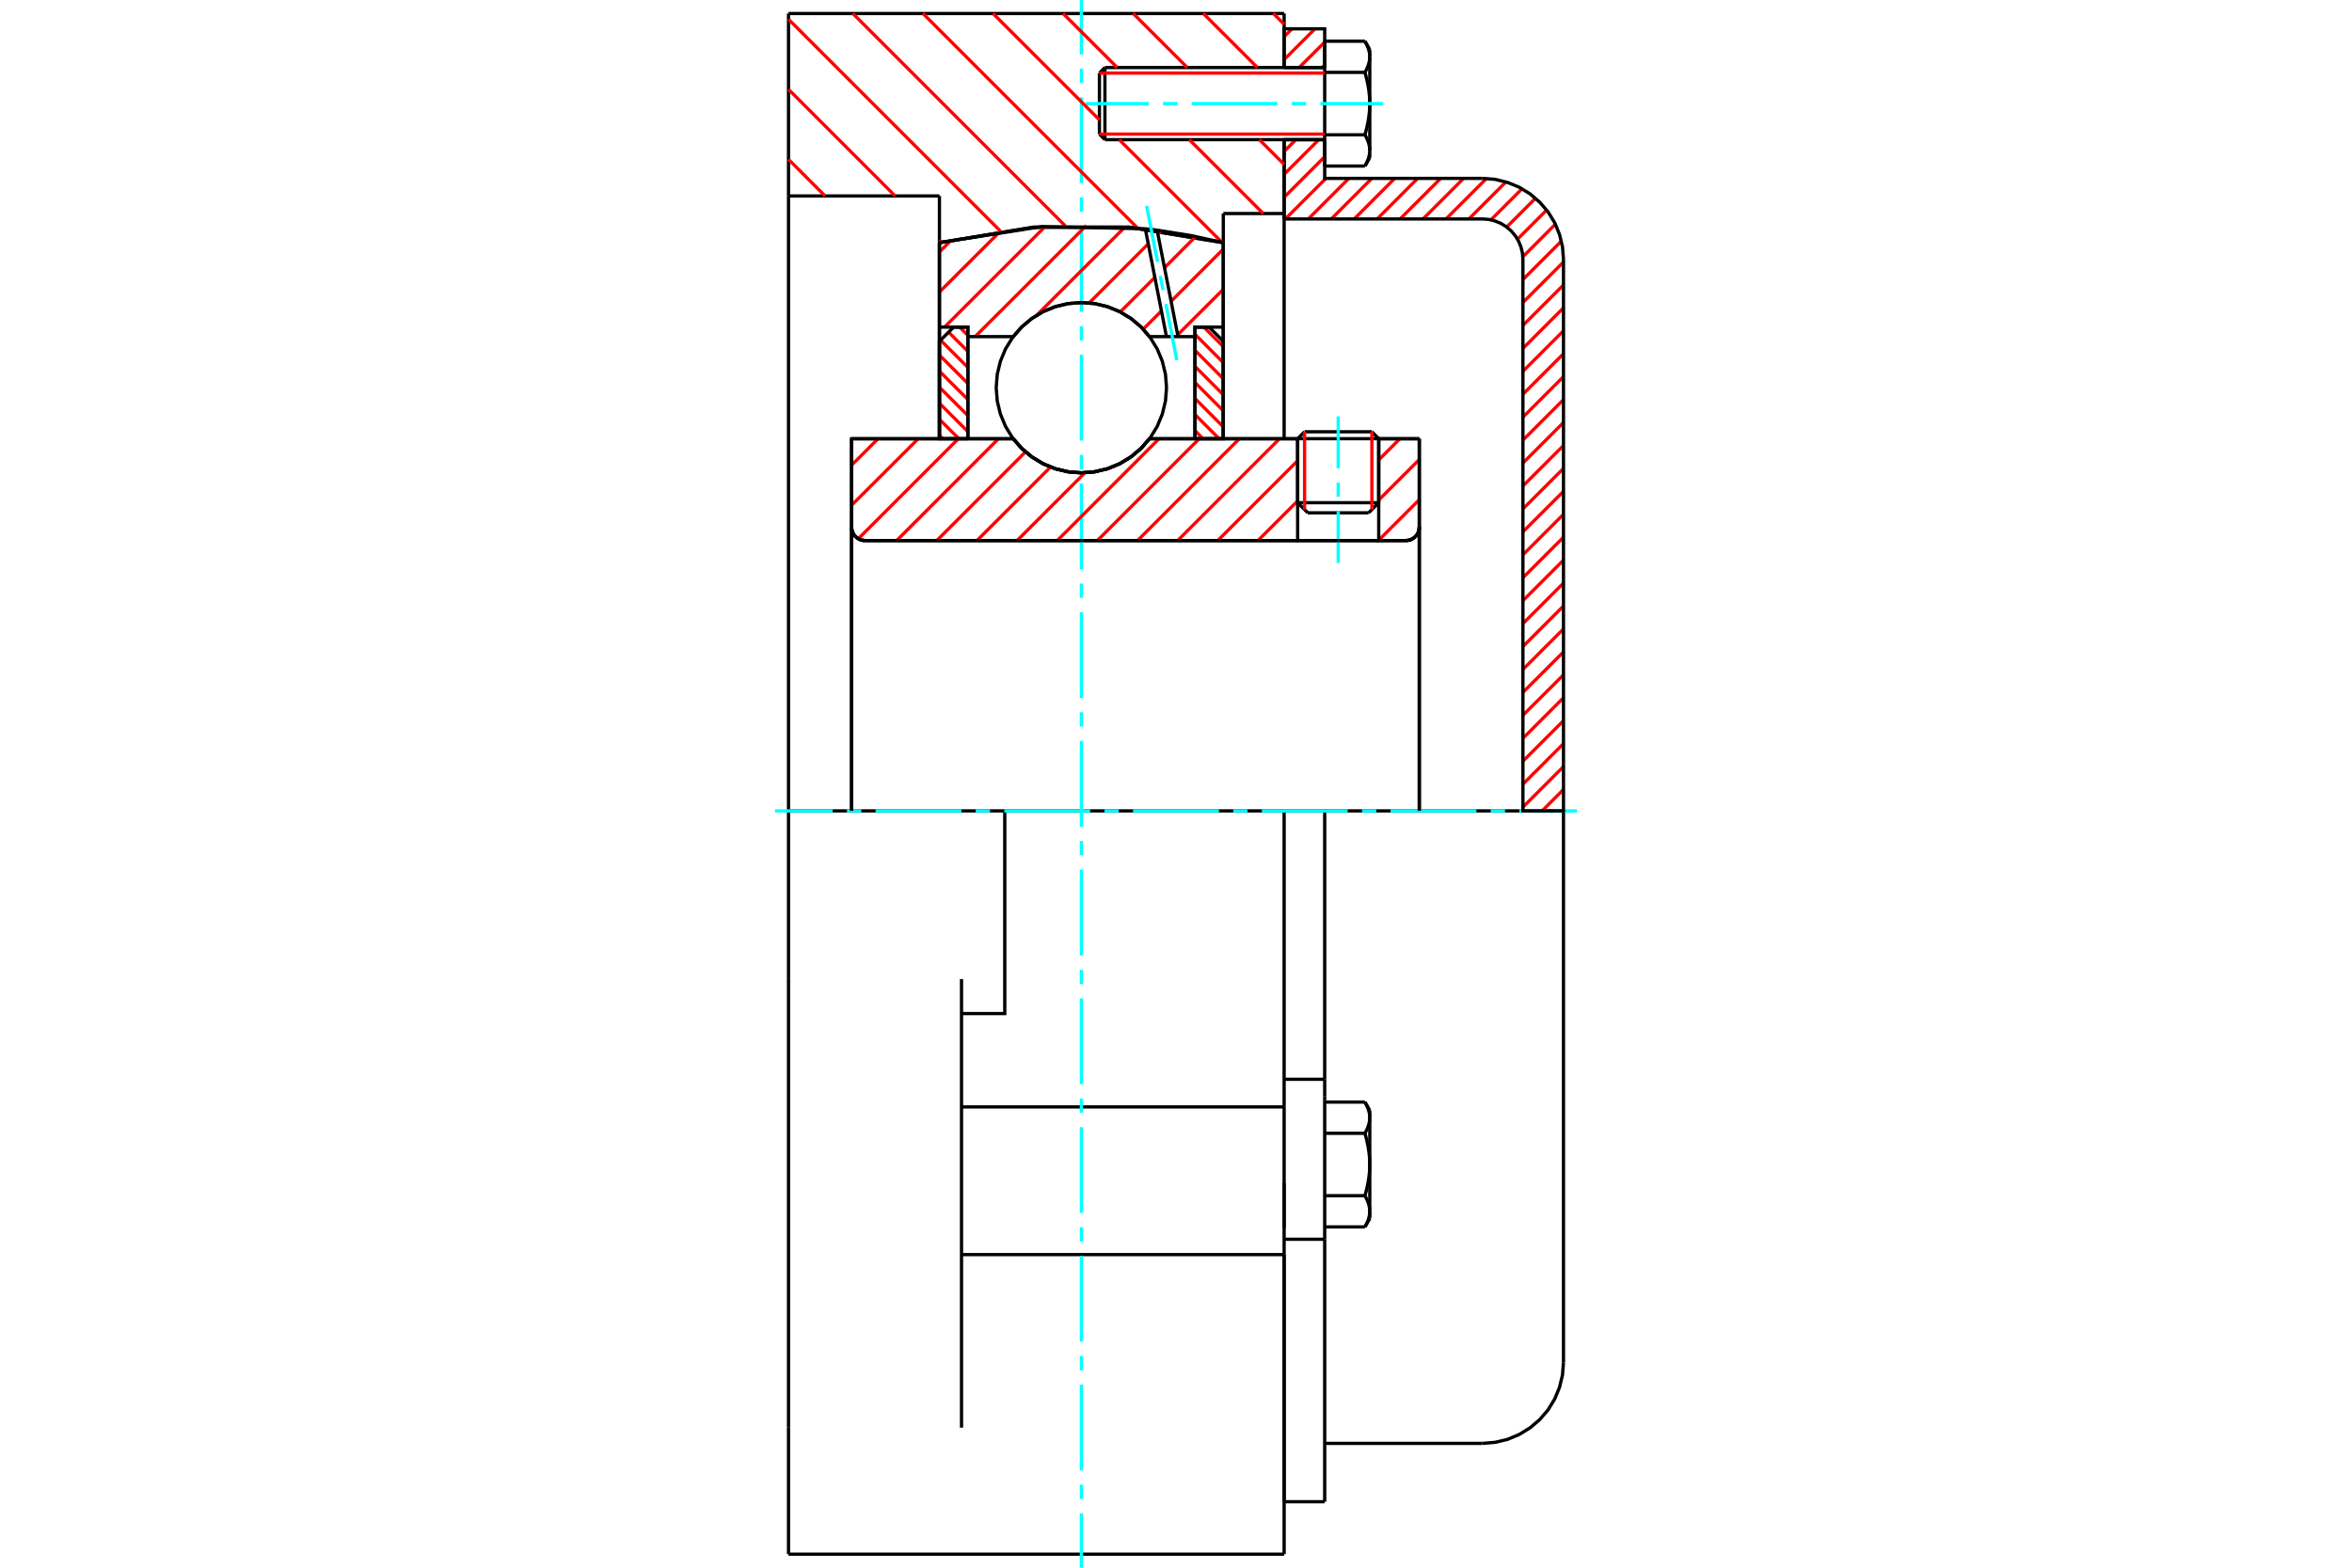 <?xml version="1.0" standalone="no"?>
<!DOCTYPE svg PUBLIC "-//W3C//DTD SVG 1.1//EN"
	"http://www.w3.org/Graphics/SVG/1.1/DTD/svg11.dtd">
<svg xmlns="http://www.w3.org/2000/svg" height="100%" width="100%" viewBox="0 0 36000 24000">
	<rect x="-1800" y="-1200" width="39600" height="26400" style="fill:#FFF"/>
	<g style="fill:none; fill-rule:evenodd" transform="matrix(1 0 0 1 0 0)">
		<g style="fill:none; stroke:#000; stroke-width:50; shape-rendering:geometricPrecision">
			<line x1="21103" y1="6716" x2="19862" y2="6716"/>
			<line x1="19968" y1="6610" x2="20998" y2="6610"/>
			<line x1="19862" y1="7696" x2="21103" y2="7696"/>
			<line x1="20948" y1="7851" x2="20017" y2="7851"/>
			<polyline points="21517,8276 21550,8273 21581,8266 21611,8253 21639,8236 21664,8215 21685,8191 21702,8163 21714,8133 21722,8101 21724,8069"/>
			<line x1="21724" y1="6717" x2="21724" y2="8069"/>
			<line x1="21103" y1="6717" x2="21724" y2="6717"/>
			<line x1="17594" y1="6717" x2="19862" y2="6717"/>
			<polyline points="15509,6717 15642,6868 15796,6997 15969,7101 16155,7177 16351,7223 16552,7239 16752,7223 16948,7177 17135,7101 17307,6997 17462,6868 17594,6717"/>
			<line x1="13034" y1="6717" x2="15509" y2="6717"/>
			<line x1="13034" y1="8069" x2="13034" y2="6717"/>
			<polyline points="13034,8069 13037,8101 13045,8133 13057,8163 13074,8191 13095,8215 13120,8236 13147,8253 13177,8266 13209,8273 13241,8276"/>
			<line x1="21517" y1="8276" x2="13241" y2="8276"/>
			<line x1="21724" y1="8069" x2="21724" y2="12414"/>
			<line x1="13034" y1="8069" x2="13034" y2="12414"/>
			<line x1="19968" y1="6610" x2="19862" y2="6716"/>
			<line x1="21103" y1="6716" x2="20998" y2="6610"/>
			<line x1="20948" y1="7851" x2="21103" y2="7696"/>
			<line x1="19862" y1="7696" x2="20017" y2="7851"/>
			<line x1="19862" y1="6716" x2="19862" y2="7696"/>
			<line x1="21103" y1="7696" x2="21103" y2="6716"/>
			<polyline points="21517,8276 21550,8273 21581,8266 21611,8253 21639,8236 21664,8215 21685,8191 21702,8163 21714,8133 21722,8101 21724,8069"/>
			<polyline points="13034,8069 13037,8101 13045,8133 13057,8163 13074,8191 13095,8215 13120,8236 13147,8253 13177,8266 13209,8273 13241,8276"/>
			<line x1="12069" y1="207" x2="19655" y2="207"/>
			<line x1="19655" y1="19207" x2="19655" y2="16946"/>
			<line x1="14717" y1="16946" x2="19655" y2="16946"/>
			<line x1="19655" y1="12414" x2="19655" y2="16946"/>
			<line x1="19655" y1="12414" x2="15379" y2="12414"/>
			<line x1="19655" y1="19207" x2="19655" y2="23793"/>
			<line x1="12069" y1="23793" x2="12069" y2="21856"/>
			<line x1="14717" y1="21856" x2="14717" y2="14989"/>
			<line x1="15379" y1="12414" x2="12069" y2="12414"/>
			<line x1="14379" y1="3000" x2="12069" y2="3000"/>
			<line x1="14379" y1="3715" x2="14379" y2="3000"/>
			<polyline points="18724,3715 17282,3478 15821,3478 14379,3715"/>
			<line x1="18724" y1="3269" x2="18724" y2="3715"/>
			<line x1="19655" y1="3269" x2="18724" y2="3269"/>
			<line x1="19655" y1="2138" x2="19655" y2="3269"/>
			<line x1="19655" y1="207" x2="19655" y2="1034"/>
			<line x1="12069" y1="3000" x2="12069" y2="207"/>
			<line x1="12069" y1="14989" x2="12069" y2="12414"/>
			<polyline points="14717,15517 15379,15517 15379,12414"/>
			<line x1="14379" y1="6717" x2="14379" y2="3715"/>
			<line x1="18724" y1="3715" x2="18724" y2="6717"/>
			<line x1="19655" y1="18110" x2="19655" y2="18799"/>
			<line x1="19655" y1="3269" x2="19655" y2="6717"/>
			<line x1="12069" y1="12414" x2="12069" y2="3000"/>
			<line x1="12069" y1="21856" x2="12069" y2="14989"/>
			<line x1="14717" y1="19207" x2="19655" y2="19207"/>
			<line x1="12069" y1="23793" x2="19655" y2="23793"/>
			<line x1="19655" y1="16523" x2="20276" y2="16523"/>
			<line x1="20276" y1="16780" x2="20276" y2="16523"/>
			<line x1="20276" y1="16836" x2="20276" y2="16780"/>
			<line x1="20276" y1="18972" x2="20276" y2="16836"/>
			<polyline points="20276,16523 20276,12414 19655,12414"/>
			<line x1="19655" y1="22990" x2="19655" y2="19207"/>
			<line x1="20276" y1="22990" x2="20276" y2="18972"/>
			<polyline points="20966,17111 20965,17104 20965,17098 20965,17091 20965,17085 20964,17078 20963,17072 20963,17065 20962,17059 20961,17052 20960,17045 20958,17039 20957,17032 20955,17026 20954,17019 20952,17012 20950,17006 20948,16999 20946,16992 20944,16986 20942,16979 20939,16972 20937,16965 20934,16958 20931,16952 20928,16945 20925,16938 20922,16931 20919,16923 20915,16916 20912,16909 20908,16902 20904,16894 20900,16887 20896,16880 20892,16872"/>
			<line x1="20966" y1="17000" x2="20966" y2="17111"/>
			<polyline points="20966,17828 20965,17814 20965,17801 20965,17788 20965,17775 20964,17762 20963,17749 20963,17736 20962,17723 20961,17710 20960,17697 20958,17684 20957,17670 20955,17657 20954,17644 20952,17631 20950,17617 20948,17604 20946,17591 20944,17577 20942,17564 20939,17550 20937,17536 20934,17523 20931,17509 20928,17495 20925,17481 20922,17467 20919,17453 20915,17438 20912,17424 20908,17409 20904,17395 20900,17380 20896,17365 20892,17350"/>
			<line x1="20966" y1="17111" x2="20966" y2="17828"/>
			<polyline points="20892,17350 20896,17342 20900,17335 20904,17327 20908,17320 20912,17313 20915,17305 20919,17298 20922,17291 20925,17284 20928,17277 20931,17270 20934,17263 20937,17256 20939,17250 20942,17243 20944,17236 20946,17229 20948,17223 20950,17216 20952,17209 20954,17203 20955,17196 20957,17189 20958,17183 20960,17176 20961,17170 20962,17163 20963,17157 20963,17150 20964,17144 20965,17137 20965,17131 20965,17124 20965,17117 20966,17111"/>
			<polyline points="20966,18544 20965,18538 20965,18531 20965,18525 20965,18518 20964,18512 20963,18505 20963,18498 20962,18492 20961,18485 20960,18479 20958,18472 20957,18466 20955,18459 20954,18453 20952,18446 20950,18439 20948,18433 20946,18426 20944,18419 20942,18412 20939,18406 20937,18399 20934,18392 20931,18385 20928,18378 20925,18371 20922,18364 20919,18357 20915,18350 20912,18342 20908,18335 20904,18328 20900,18320 20896,18313 20892,18305"/>
			<line x1="20966" y1="17828" x2="20966" y2="18544"/>
			<polyline points="20892,18305 20896,18290 20900,18275 20904,18260 20908,18246 20912,18231 20915,18217 20919,18202 20922,18188 20925,18174 20928,18160 20931,18146 20934,18132 20937,18119 20939,18105 20942,18091 20944,18078 20946,18064 20948,18051 20950,18038 20952,18024 20954,18011 20955,17998 20957,17985 20958,17972 20960,17959 20961,17945 20962,17932 20963,17919 20963,17906 20964,17893 20965,17880 20965,17867 20965,17854 20965,17841 20966,17828"/>
			<line x1="20966" y1="18544" x2="20966" y2="18655"/>
			<polyline points="20892,18783 20896,18776 20900,18768 20904,18761 20908,18753 20912,18746 20915,18739 20919,18732 20922,18725 20925,18718 20928,18711 20931,18704 20934,18697 20937,18690 20939,18683 20942,18676 20944,18669 20946,18663 20948,18656 20950,18649 20952,18643 20954,18636 20955,18629 20957,18623 20958,18616 20960,18610 20961,18603 20962,18597 20963,18590 20963,18584 20964,18577 20965,18571 20965,18564 20965,18557 20965,18551 20966,18544"/>
			<line x1="20276" y1="18783" x2="20892" y2="18783"/>
			<line x1="20276" y1="18305" x2="20892" y2="18305"/>
			<line x1="20276" y1="17350" x2="20892" y2="17350"/>
			<line x1="20276" y1="16872" x2="20892" y2="16872"/>
			<polyline points="23931,12414 22690,12414 20276,12414"/>
			<line x1="23931" y1="20855" x2="23931" y2="12414"/>
			<line x1="16828" y1="1119" x2="16828" y2="2053"/>
			<line x1="16912" y1="1034" x2="16912" y2="2138"/>
			<polyline points="20966,869 20965,863 20965,856 20965,850 20965,843 20964,837 20963,830 20963,824 20962,817 20961,811 20960,804 20958,797 20957,791 20955,784 20954,778 20952,771 20950,764 20948,758 20946,751 20944,744 20942,738 20939,731 20937,724 20934,717 20931,710 20928,703 20925,696 20922,689 20919,682 20915,675 20912,668 20908,660 20904,653 20900,646 20896,638 20892,631"/>
			<line x1="20966" y1="759" x2="20966" y2="869"/>
			<polyline points="20892,2542 20896,2534 20900,2527 20904,2519 20908,2512 20912,2505 20915,2498 20919,2490 20922,2483 20925,2476 20928,2469 20931,2462 20934,2455 20937,2448 20939,2442 20942,2435 20944,2428 20946,2421 20948,2415 20950,2408 20952,2401 20954,2395 20955,2388 20957,2382 20958,2375 20960,2368 20961,2362 20962,2355 20963,2349 20963,2342 20964,2336 20965,2329 20965,2323 20965,2316 20965,2309 20966,2303 20966,2414"/>
			<polyline points="20966,1586 20965,1573 20965,1560 20965,1547 20965,1534 20964,1521 20963,1508 20963,1495 20962,1481 20961,1468 20960,1455 20958,1442 20957,1429 20955,1416 20954,1403 20952,1389 20950,1376 20948,1363 20946,1349 20944,1336 20942,1322 20939,1309 20937,1295 20934,1281 20931,1268 20928,1254 20925,1240 20922,1226 20919,1211 20915,1197 20912,1183 20908,1168 20904,1153 20900,1138 20896,1124 20892,1108"/>
			<line x1="20966" y1="869" x2="20966" y2="1586"/>
			<polyline points="20892,1108 20896,1101 20900,1093 20904,1086 20908,1079 20912,1071 20915,1064 20919,1057 20922,1050 20925,1043 20928,1036 20931,1029 20934,1022 20937,1015 20939,1008 20942,1001 20944,995 20946,988 20948,981 20950,975 20952,968 20954,961 20955,955 20957,948 20958,942 20960,935 20961,928 20962,922 20963,915 20963,909 20964,902 20965,896 20965,889 20965,883 20965,876 20966,869"/>
			<polyline points="20966,2303 20965,2296 20965,2290 20965,2283 20965,2277 20964,2270 20963,2264 20963,2257 20962,2251 20961,2244 20960,2237 20958,2231 20957,2224 20955,2218 20954,2211 20952,2205 20950,2198 20948,2191 20946,2184 20944,2178 20942,2171 20939,2164 20937,2157 20934,2150 20931,2144 20928,2137 20925,2130 20922,2123 20919,2115 20915,2108 20912,2101 20908,2094 20904,2086 20900,2079 20896,2072 20892,2064"/>
			<line x1="20966" y1="1586" x2="20966" y2="2303"/>
			<polyline points="20892,2064 20896,2049 20900,2034 20904,2019 20908,2004 20912,1990 20915,1975 20919,1961 20922,1947 20925,1933 20928,1919 20931,1905 20934,1891 20937,1877 20939,1864 20942,1850 20944,1837 20946,1823 20948,1810 20950,1796 20952,1783 20954,1770 20955,1757 20957,1743 20958,1730 20960,1717 20961,1704 20962,1691 20963,1678 20963,1665 20964,1652 20965,1639 20965,1626 20965,1612 20965,1599 20966,1586"/>
			<line x1="20276" y1="1108" x2="20892" y2="1108"/>
			<polyline points="20276,1108 20276,2064 20892,2064"/>
			<line x1="20276" y1="631" x2="20892" y2="631"/>
			<line x1="20276" y1="631" x2="20276" y2="1108"/>
			<line x1="20276" y1="2542" x2="20892" y2="2542"/>
			<line x1="20276" y1="2064" x2="20276" y2="2542"/>
			<line x1="19655" y1="18972" x2="20276" y2="18972"/>
			<line x1="19655" y1="22990" x2="20276" y2="22990"/>
			<line x1="20966" y1="17000" x2="20892" y2="16872"/>
			<line x1="20892" y1="18783" x2="20966" y2="18655"/>
			<polyline points="22690,22097 22884,22081 23073,22036 23253,21961 23419,21859 23567,21733 23694,21585 23796,21419 23870,21239 23916,21049 23931,20855"/>
			<line x1="20276" y1="22097" x2="22690" y2="22097"/>
			<line x1="16912" y1="1034" x2="16828" y2="1119"/>
			<line x1="16828" y1="2053" x2="16912" y2="2138"/>
			<line x1="20276" y1="1034" x2="16912" y2="1034"/>
			<line x1="16912" y1="2138" x2="20276" y2="2138"/>
			<line x1="20966" y1="759" x2="20892" y2="631"/>
			<line x1="20892" y1="2542" x2="20966" y2="2414"/>
		</g>
		<g style="fill:none; stroke:#0FF; stroke-width:50; shape-rendering:geometricPrecision">
			<line x1="20483" y1="8619" x2="20483" y2="7825"/>
			<line x1="20483" y1="7606" x2="20483" y2="7387"/>
			<line x1="20483" y1="7168" x2="20483" y2="6374"/>
			<line x1="16552" y1="24000" x2="16552" y2="23167"/>
			<line x1="16552" y1="22948" x2="16552" y2="22729"/>
			<line x1="16552" y1="22510" x2="16552" y2="21197"/>
			<line x1="16552" y1="20978" x2="16552" y2="20759"/>
			<line x1="16552" y1="20540" x2="16552" y2="19226"/>
			<line x1="16552" y1="19007" x2="16552" y2="18788"/>
			<line x1="16552" y1="18569" x2="16552" y2="17255"/>
			<line x1="16552" y1="17036" x2="16552" y2="16817"/>
			<line x1="16552" y1="16598" x2="16552" y2="15284"/>
			<line x1="16552" y1="15066" x2="16552" y2="14847"/>
			<line x1="16552" y1="14628" x2="16552" y2="13314"/>
			<line x1="16552" y1="13095" x2="16552" y2="12876"/>
			<line x1="16552" y1="12657" x2="16552" y2="11343"/>
			<line x1="16552" y1="11124" x2="16552" y2="10905"/>
			<line x1="16552" y1="10686" x2="16552" y2="9372"/>
			<line x1="16552" y1="9153" x2="16552" y2="8934"/>
			<line x1="16552" y1="8716" x2="16552" y2="7402"/>
			<line x1="16552" y1="7183" x2="16552" y2="6964"/>
			<line x1="16552" y1="6745" x2="16552" y2="5431"/>
			<line x1="16552" y1="5212" x2="16552" y2="4993"/>
			<line x1="16552" y1="4774" x2="16552" y2="3460"/>
			<line x1="16552" y1="3241" x2="16552" y2="3022"/>
			<line x1="16552" y1="2803" x2="16552" y2="1490"/>
			<line x1="16552" y1="1271" x2="16552" y2="1052"/>
			<line x1="16552" y1="833" x2="16552" y2="0"/>
			<line x1="11862" y1="12414" x2="12745" y2="12414"/>
			<line x1="12964" y1="12414" x2="13183" y2="12414"/>
			<line x1="13402" y1="12414" x2="14716" y2="12414"/>
			<line x1="14934" y1="12414" x2="15153" y2="12414"/>
			<line x1="15372" y1="12414" x2="16686" y2="12414"/>
			<line x1="16905" y1="12414" x2="17124" y2="12414"/>
			<line x1="17343" y1="12414" x2="18657" y2="12414"/>
			<line x1="18876" y1="12414" x2="19095" y2="12414"/>
			<line x1="19314" y1="12414" x2="20628" y2="12414"/>
			<line x1="20847" y1="12414" x2="21066" y2="12414"/>
			<line x1="21284" y1="12414" x2="22598" y2="12414"/>
			<line x1="22817" y1="12414" x2="23036" y2="12414"/>
			<line x1="23255" y1="12414" x2="24138" y2="12414"/>
			<line x1="16621" y1="1586" x2="17583" y2="1586"/>
			<line x1="17802" y1="1586" x2="18021" y2="1586"/>
			<line x1="18240" y1="1586" x2="19553" y2="1586"/>
			<line x1="19772" y1="1586" x2="19991" y2="1586"/>
			<line x1="20210" y1="1586" x2="21172" y2="1586"/>
		</g>
		<g style="fill:none; stroke:#F00; stroke-width:50; shape-rendering:geometricPrecision">
			<line x1="23931" y1="12086" x2="23604" y2="12414"/>
			<line x1="23931" y1="11735" x2="23310" y2="12356"/>
			<line x1="23931" y1="11384" x2="23310" y2="12005"/>
			<line x1="23931" y1="11033" x2="23310" y2="11654"/>
			<line x1="23931" y1="10682" x2="23310" y2="11303"/>
			<line x1="23931" y1="10331" x2="23310" y2="10951"/>
			<line x1="23931" y1="9980" x2="23310" y2="10600"/>
			<line x1="23931" y1="9628" x2="23310" y2="10249"/>
			<line x1="23931" y1="9277" x2="23310" y2="9898"/>
			<line x1="23931" y1="8926" x2="23310" y2="9547"/>
			<line x1="23931" y1="8575" x2="23310" y2="9196"/>
			<line x1="23931" y1="8224" x2="23310" y2="8845"/>
			<line x1="23931" y1="7873" x2="23310" y2="8494"/>
			<line x1="23931" y1="7522" x2="23310" y2="8142"/>
			<line x1="23931" y1="7171" x2="23310" y2="7791"/>
			<line x1="23931" y1="6820" x2="23310" y2="7440"/>
			<line x1="23931" y1="6468" x2="23310" y2="7089"/>
			<line x1="23931" y1="6117" x2="23310" y2="6738"/>
			<line x1="23931" y1="5766" x2="23310" y2="6387"/>
			<line x1="23931" y1="5415" x2="23310" y2="6036"/>
			<line x1="23931" y1="5064" x2="23310" y2="5685"/>
			<line x1="23931" y1="4713" x2="23310" y2="5334"/>
			<line x1="23931" y1="4362" x2="23310" y2="4982"/>
			<line x1="23931" y1="4011" x2="23310" y2="4631"/>
			<line x1="23898" y1="3692" x2="23310" y2="4280"/>
			<line x1="23807" y1="3432" x2="23309" y2="3931"/>
			<line x1="23673" y1="3216" x2="23227" y2="3662"/>
			<line x1="23502" y1="3035" x2="23062" y2="3476"/>
			<line x1="23296" y1="2890" x2="22820" y2="3366"/>
			<line x1="23050" y1="2785" x2="22483" y2="3352"/>
			<line x1="22751" y1="2733" x2="22132" y2="3352"/>
			<line x1="22402" y1="2731" x2="21781" y2="3352"/>
			<line x1="22051" y1="2731" x2="21430" y2="3352"/>
			<line x1="21699" y1="2731" x2="21079" y2="3352"/>
			<line x1="21348" y1="2731" x2="20728" y2="3352"/>
			<line x1="20997" y1="2731" x2="20377" y2="3352"/>
			<line x1="20646" y1="2731" x2="20025" y2="3352"/>
			<line x1="20295" y1="2731" x2="19674" y2="3352"/>
			<line x1="20276" y1="2399" x2="19655" y2="3020"/>
			<line x1="20186" y1="2138" x2="19655" y2="2669"/>
			<line x1="19835" y1="2138" x2="19655" y2="2318"/>
			<line x1="20276" y1="995" x2="20236" y2="1034"/>
			<line x1="20276" y1="644" x2="19885" y2="1034"/>
			<line x1="20127" y1="441" x2="19655" y2="913"/>
			<line x1="19776" y1="441" x2="19655" y2="562"/>
		</g>
		<g style="fill:none; stroke:#000; stroke-width:50; shape-rendering:geometricPrecision">
			<line x1="19655" y1="3352" x2="19655" y2="2138"/>
			<line x1="19655" y1="1034" x2="20276" y2="1034"/>
			<line x1="20276" y1="2138" x2="19655" y2="2138"/>
			<polyline points="19655,1034 19655,441 20276,441 20276,1034"/>
			<polyline points="20276,2138 20276,2731 22690,2731"/>
			<polyline points="23931,3972 23916,3778 23870,3589 23796,3409 23694,3243 23567,3095 23419,2968 23253,2866 23073,2792 22884,2746 22690,2731"/>
			<polyline points="23931,3972 23931,12414 23310,12414 23310,3972 23303,3875 23280,3781 23243,3691 23192,3608 23129,3534 23054,3470 22971,3419 22881,3382 22787,3359 22690,3352 19655,3352"/>
		</g>
		<g style="fill:none; stroke:#F00; stroke-width:50; shape-rendering:geometricPrecision">
			<line x1="19491" y1="207" x2="19655" y2="371"/>
			<line x1="18418" y1="207" x2="19246" y2="1034"/>
			<line x1="17345" y1="207" x2="18173" y2="1034"/>
			<line x1="19276" y1="2138" x2="19655" y2="2517"/>
			<line x1="16272" y1="207" x2="17100" y2="1034"/>
			<line x1="18204" y1="2138" x2="19335" y2="3269"/>
			<line x1="15200" y1="207" x2="16828" y2="1835"/>
			<line x1="17131" y1="2138" x2="18704" y2="3711"/>
			<line x1="14127" y1="207" x2="17414" y2="3494"/>
			<line x1="13054" y1="207" x2="16303" y2="3456"/>
			<line x1="12069" y1="295" x2="15310" y2="3536"/>
			<line x1="12069" y1="1368" x2="13701" y2="3000"/>
			<line x1="14379" y1="3678" x2="14410" y2="3709"/>
			<line x1="12069" y1="2440" x2="12628" y2="3000"/>
		</g>
		<g style="fill:none; stroke:#000; stroke-width:50; shape-rendering:geometricPrecision">
			<polyline points="18724,3715 17282,3478 15821,3478 14379,3715"/>
		</g>
		<g style="fill:none; stroke:#F00; stroke-width:50; shape-rendering:geometricPrecision">
			<line x1="20998" y1="6610" x2="20998" y2="7802"/>
			<line x1="19968" y1="7802" x2="19968" y2="6610"/>
			<line x1="14379" y1="6665" x2="14432" y2="6717"/>
			<line x1="14379" y1="6419" x2="14677" y2="6717"/>
			<line x1="14379" y1="6173" x2="14814" y2="6608"/>
			<line x1="14379" y1="5928" x2="14814" y2="6362"/>
			<line x1="14379" y1="5682" x2="14814" y2="6116"/>
			<line x1="14379" y1="5436" x2="14814" y2="5870"/>
			<line x1="14397" y1="5208" x2="14814" y2="5625"/>
			<line x1="14520" y1="5085" x2="14814" y2="5379"/>
			<line x1="14689" y1="5008" x2="14814" y2="5133"/>
		</g>
		<g style="fill:none; stroke:#000; stroke-width:50; shape-rendering:geometricPrecision">
			<polyline points="14814,6717 14814,5008 14597,5008 14379,5225 14379,6717 14814,6717"/>
		</g>
		<g style="fill:none; stroke:#F00; stroke-width:50; shape-rendering:geometricPrecision">
			<line x1="18426" y1="5008" x2="18724" y2="5306"/>
			<line x1="18290" y1="5117" x2="18724" y2="5552"/>
			<line x1="18290" y1="5363" x2="18724" y2="5798"/>
			<line x1="18290" y1="5609" x2="18724" y2="6043"/>
			<line x1="18290" y1="5855" x2="18724" y2="6289"/>
			<line x1="18290" y1="6100" x2="18724" y2="6535"/>
			<line x1="18290" y1="6346" x2="18661" y2="6717"/>
			<line x1="18290" y1="6592" x2="18415" y2="6717"/>
		</g>
		<g style="fill:none; stroke:#000; stroke-width:50; shape-rendering:geometricPrecision">
			<polyline points="18290,6717 18290,5008 18507,5008 18724,5225 18724,6717 18290,6717"/>
			<polyline points="17855,5935 17839,5731 17791,5532 17713,5343 17606,5169 17473,5013 17318,4881 17143,4774 16955,4696 16756,4648 16552,4632 16348,4648 16149,4696 15960,4774 15786,4881 15630,5013 15497,5169 15390,5343 15312,5532 15264,5731 15248,5935 15264,6139 15312,6338 15390,6527 15497,6701 15630,6857 15786,6990 15960,7097 16149,7175 16348,7223 16552,7239 16756,7223 16955,7175 17143,7097 17318,6990 17473,6857 17606,6701 17713,6527 17791,6338 17839,6139 17855,5935"/>
		</g>
		<g style="fill:none; stroke:#F00; stroke-width:50; shape-rendering:geometricPrecision">
			<line x1="18724" y1="4428" x2="18025" y2="5126"/>
			<line x1="18724" y1="3813" x2="17925" y2="4613"/>
			<line x1="17777" y1="4761" x2="17498" y2="5039"/>
			<line x1="18299" y1="3623" x2="17824" y2="4099"/>
			<line x1="17676" y1="4247" x2="17147" y2="4776"/>
			<line x1="17775" y1="3534" x2="17723" y2="3585"/>
			<line x1="17575" y1="3733" x2="16671" y2="4638"/>
			<line x1="17217" y1="3477" x2="15868" y2="4826"/>
			<line x1="16627" y1="3453" x2="14926" y2="5153"/>
			<line x1="15996" y1="3469" x2="14457" y2="5008"/>
			<line x1="15316" y1="3535" x2="14379" y2="4471"/>
			<line x1="14563" y1="3674" x2="14379" y2="3857"/>
		</g>
		<g style="fill:none; stroke:#000; stroke-width:50; shape-rendering:geometricPrecision">
			<polyline points="14379,6717 14379,5008 14379,3715"/>
			<polyline points="17530,3502 15945,3469 14379,3715"/>
			<polyline points="17711,3524 17621,3512 17530,3502"/>
			<polyline points="18724,3715 18221,3605 17711,3524"/>
			<polyline points="18724,3715 18724,5008 18290,5008 18290,5153 18290,6717"/>
			<polyline points="18290,5153 18031,5153 17854,5153 17594,5153 17462,5002 17307,4873 17135,4769 16948,4693 16752,4647 16552,4632 16351,4647 16155,4693 15969,4769 15796,4873 15642,5002 15509,5153 14814,5153 14814,6717"/>
			<polyline points="14814,5153 14814,5008 14379,5008"/>
			<line x1="18724" y1="5008" x2="18724" y2="6717"/>
		</g>
		<g style="fill:none; stroke:#0FF; stroke-width:50; shape-rendering:geometricPrecision">
			<line x1="18013" y1="5514" x2="17845" y2="4655"/>
			<line x1="17802" y1="4440" x2="17760" y2="4225"/>
			<line x1="17718" y1="4010" x2="17550" y2="3151"/>
		</g>
		<g style="fill:none; stroke:#000; stroke-width:50; shape-rendering:geometricPrecision">
			<line x1="17854" y1="5153" x2="17530" y2="3502"/>
			<line x1="18031" y1="5153" x2="17711" y2="3524"/>
		</g>
		<g style="fill:none; stroke:#F00; stroke-width:50; shape-rendering:geometricPrecision">
			<line x1="21724" y1="7649" x2="21103" y2="8270"/>
			<line x1="21724" y1="7035" x2="21103" y2="7655"/>
			<line x1="21427" y1="6717" x2="21103" y2="7041"/>
			<line x1="19862" y1="7668" x2="19254" y2="8276"/>
			<line x1="19862" y1="7053" x2="18639" y2="8276"/>
			<line x1="19584" y1="6717" x2="18025" y2="8276"/>
			<line x1="18969" y1="6717" x2="17411" y2="8276"/>
			<line x1="18355" y1="6717" x2="16796" y2="8276"/>
			<line x1="17740" y1="6717" x2="16182" y2="8276"/>
			<line x1="16606" y1="7237" x2="15567" y2="8276"/>
			<line x1="16079" y1="7150" x2="14953" y2="8276"/>
			<line x1="15696" y1="6918" x2="14338" y2="8276"/>
			<line x1="15282" y1="6717" x2="13724" y2="8276"/>
			<line x1="14668" y1="6717" x2="13137" y2="8248"/>
			<line x1="14054" y1="6717" x2="13034" y2="7736"/>
			<line x1="13439" y1="6717" x2="13034" y2="7122"/>
		</g>
		<g style="fill:none; stroke:#000; stroke-width:50; shape-rendering:geometricPrecision">
			<line x1="21724" y1="12414" x2="21724" y2="6717"/>
			<polyline points="21517,8276 21550,8273 21581,8266 21611,8253 21639,8236 21664,8215 21685,8191 21702,8163 21714,8133 21722,8101 21724,8069"/>
			<polyline points="21517,8276 21103,8276 21103,6717"/>
			<polyline points="21103,8276 19862,8276 19862,6717"/>
			<line x1="19862" y1="8276" x2="13241" y2="8276"/>
			<polyline points="13034,8069 13037,8101 13045,8133 13057,8163 13074,8191 13095,8215 13120,8236 13147,8253 13177,8266 13209,8273 13241,8276"/>
			<polyline points="13034,8069 13034,6717 13469,6717 15509,6717 15642,6868 15796,6997 15969,7101 16155,7177 16351,7223 16552,7239 16752,7223 16948,7177 17135,7101 17307,6997 17462,6868 17594,6717 19862,6717"/>
			<line x1="21103" y1="6717" x2="21724" y2="6717"/>
			<line x1="13034" y1="12414" x2="13034" y2="8069"/>
		</g>
		<g style="fill:none; stroke:#F00; stroke-width:50; shape-rendering:geometricPrecision">
			<line x1="20276" y1="1119" x2="16828" y2="1119"/>
			<line x1="16828" y1="2053" x2="20276" y2="2053"/>
		</g>
	</g>
</svg>
